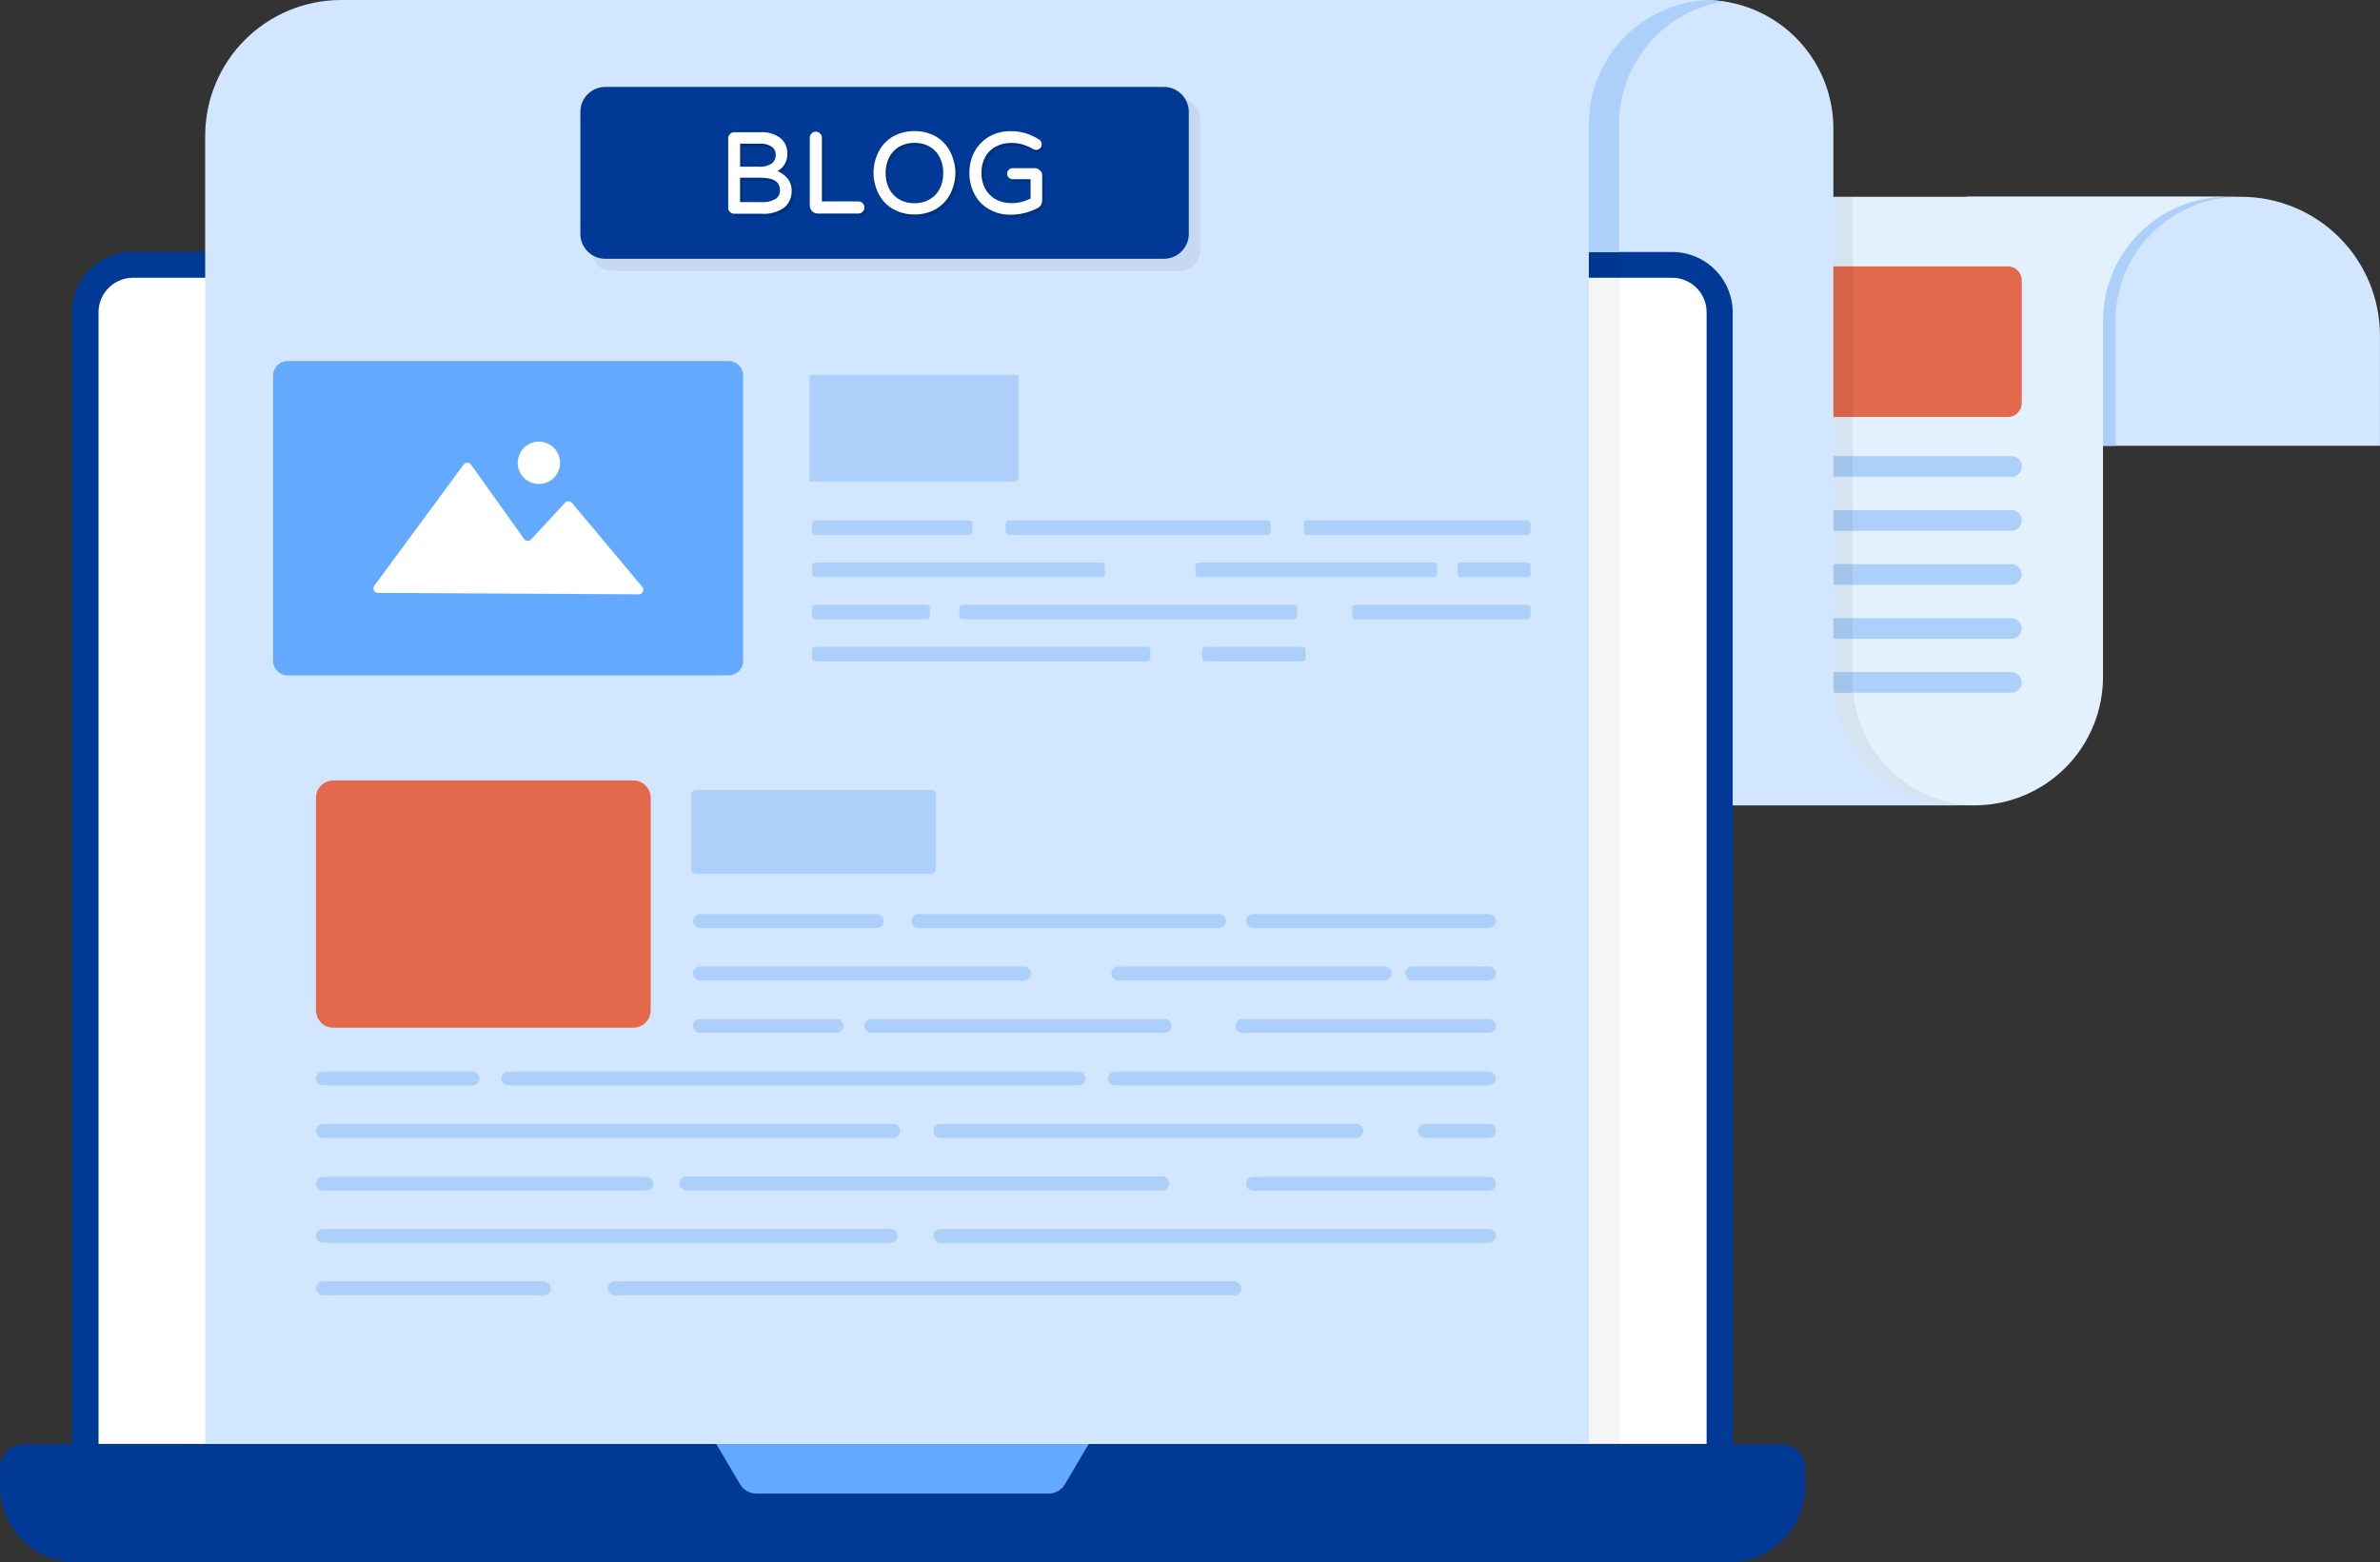 <svg width="661" height="434" viewBox="0 0 661 434" fill="none" xmlns="http://www.w3.org/2000/svg">
<rect x="0" y="0" width="661" height="434" fill="#333333" stroke="none"/>
<g clip-path="url(#clip0_6729_31301)">
<path d="M660.984 93.153V123.833H546.117V54.658H622.453C632.667 54.674 642.459 58.735 649.681 65.95C656.904 73.166 660.969 82.948 660.984 93.153Z" fill="#D2E7FF"/>
<path d="M622.067 54.658C612.914 54.658 604.137 58.291 597.665 64.757C591.194 71.222 587.558 79.991 587.558 89.134V123.833H546.117V54.658H622.067Z" fill="#ADD0FA"/>
<path d="M618.579 54.658C609.426 54.658 600.649 58.291 594.177 64.757C587.706 71.222 584.07 79.991 584.07 89.134V188.041C584.07 197.438 580.358 206.455 573.741 213.133C567.123 219.81 558.135 223.609 548.73 223.703H372.875V54.658H618.579Z" fill="#E3F1FF"/>
<path d="M561.511 159.57C561.512 159.946 561.437 160.318 561.292 160.664C561.146 161.01 560.933 161.324 560.665 161.587C560.401 161.854 560.087 162.066 559.74 162.211C559.394 162.356 559.022 162.431 558.646 162.432H469.591C469.215 162.432 468.843 162.358 468.495 162.214C468.148 162.07 467.831 161.859 467.565 161.594C467.299 161.328 467.088 161.013 466.944 160.665C466.8 160.318 466.727 159.946 466.727 159.57C466.723 159.195 466.793 158.824 466.936 158.477C467.079 158.131 467.29 157.817 467.557 157.554C467.821 157.282 468.138 157.066 468.487 156.918C468.836 156.77 469.212 156.694 469.591 156.693H558.646C559.408 156.697 560.136 157.002 560.673 157.541C561.21 158.08 561.511 158.81 561.511 159.57Z" fill="#ADD0FA"/>
<path d="M561.511 144.563C561.511 144.94 561.437 145.314 561.292 145.663C561.146 146.012 560.933 146.328 560.665 146.594C560.401 146.861 560.086 147.073 559.74 147.218C559.394 147.363 559.022 147.439 558.646 147.44H469.591C469.213 147.44 468.84 147.365 468.491 147.221C468.143 147.076 467.826 146.864 467.56 146.596C467.294 146.329 467.083 146.011 466.94 145.662C466.797 145.313 466.725 144.94 466.727 144.563C466.725 144.188 466.797 143.818 466.94 143.471C467.082 143.125 467.292 142.811 467.557 142.546C468.096 142.006 468.828 141.703 469.591 141.701H558.646C559.405 141.705 560.131 142.007 560.668 142.543C561.204 143.079 561.507 143.805 561.511 144.563Z" fill="#ADD0FA"/>
<path d="M561.511 189.554C561.511 189.931 561.437 190.305 561.292 190.653C561.146 191.002 560.933 191.319 560.665 191.585C560.401 191.852 560.086 192.064 559.74 192.209C559.394 192.354 559.022 192.429 558.646 192.43H469.591C469.213 192.43 468.84 192.356 468.491 192.211C468.143 192.066 467.826 191.854 467.56 191.587C467.294 191.319 467.083 191.002 466.94 190.653C466.797 190.304 466.725 189.931 466.727 189.554C466.725 189.179 466.797 188.808 466.94 188.462C467.082 188.116 467.292 187.802 467.557 187.537C468.096 186.997 468.828 186.693 469.591 186.691H558.646C559.405 186.695 560.131 186.998 560.668 187.534C561.204 188.07 561.507 188.796 561.511 189.554Z" fill="#ADD0FA"/>
<path d="M561.514 174.575C561.513 175.337 561.208 176.068 560.667 176.607C560.403 176.872 560.088 177.081 559.742 177.224C559.395 177.366 559.024 177.439 558.649 177.437H469.594C468.84 177.429 468.121 177.123 467.593 176.587C467.064 176.051 466.77 175.328 466.774 174.575C466.77 174.2 466.842 173.829 466.984 173.482C467.127 173.136 467.338 172.822 467.605 172.559C468.144 172.019 468.875 171.714 469.638 171.713H558.694C559.445 171.728 560.159 172.036 560.686 172.571C561.213 173.106 561.51 173.825 561.514 174.575Z" fill="#ADD0FA"/>
<path d="M466.774 129.57C466.77 129.196 466.842 128.824 466.984 128.478C467.127 128.131 467.338 127.818 467.605 127.554C468.144 127.014 468.875 126.71 469.638 126.709H558.694C559.453 126.713 560.179 127.015 560.715 127.551C561.252 128.087 561.554 128.813 561.558 129.57C561.557 130.333 561.253 131.064 560.712 131.602C560.448 131.867 560.133 132.076 559.786 132.219C559.44 132.362 559.069 132.434 558.694 132.433H469.638C469.262 132.435 468.888 132.361 468.54 132.218C468.191 132.075 467.875 131.865 467.608 131.598C467.342 131.332 467.131 131.016 466.987 130.668C466.844 130.32 466.772 129.947 466.774 129.57Z" fill="#ADD0FA"/>
<path d="M561.514 77.85V111.955C561.514 112.982 561.105 113.966 560.379 114.692C559.652 115.418 558.668 115.825 557.64 115.825H468.258C467.75 115.825 467.247 115.725 466.778 115.531C466.309 115.336 465.883 115.05 465.524 114.691C465.165 114.331 464.881 113.905 464.688 113.435C464.495 112.966 464.397 112.463 464.398 111.955V77.85C464.402 76.828 464.811 75.85 465.533 75.128C466.256 74.406 467.235 73.998 468.258 73.994H557.625C558.134 73.992 558.638 74.09 559.108 74.283C559.579 74.476 560.008 74.759 560.369 75.117C560.73 75.475 561.017 75.901 561.213 76.37C561.41 76.839 561.512 77.341 561.514 77.85Z" fill="#E2694B"/>
<g opacity="0.06">
<path d="M548.73 223.703H372.875V54.658H514.577V189.242C514.58 198.322 518.169 207.034 524.563 213.486C530.957 219.938 539.642 223.609 548.73 223.703Z" fill="black"/>
</g>
<path d="M543.697 223.702H297.992V0H473.476C475.279 0.006 477.08 0.14 478.864 0.4C487.304 1.69 495.002 5.957 500.565 12.428C506.127 18.899 509.186 27.147 509.188 35.677V189.241C509.191 198.382 512.828 207.147 519.3 213.61C525.771 220.072 534.547 223.702 543.697 223.702Z" fill="#D2E7FF"/>
<path d="M0 407.709V412.587C-0.01 415.41 0.54 418.208 1.616 420.818C2.692 423.428 4.275 425.8 6.272 427.797C8.27 429.794 10.643 431.377 13.255 432.454C15.867 433.531 18.666 434.082 21.492 434.074H479.906C485.591 434.07 491.042 431.811 495.061 427.793C499.08 423.775 501.338 418.327 501.338 412.646V407.768C501.338 406.014 500.641 404.332 499.4 403.092C498.158 401.852 496.474 401.154 494.719 401.154H6.65C4.899 401.146 3.216 401.832 1.97 403.06C0.724 404.288 0.016 405.96 0 407.709Z" fill="#003996"/>
<path d="M481.227 86.791V401.154H20.008V86.791C20.012 82.333 21.787 78.061 24.943 74.91C28.099 71.76 32.378 69.991 36.839 69.991H464.306C466.523 69.977 468.721 70.401 470.773 71.24C472.826 72.078 474.692 73.313 476.265 74.874C477.837 76.436 479.085 78.292 479.937 80.337C480.788 82.382 481.227 84.576 481.227 86.791Z" fill="#003996"/>
<path d="M473.981 401.081V86.717C473.981 84.18 472.972 81.747 471.177 79.954C469.381 78.16 466.947 77.152 464.408 77.152H36.941C34.401 77.152 31.967 78.16 30.171 79.954C28.376 81.747 27.367 84.18 27.367 86.717V401.081H473.981Z" fill="white"/>
<path d="M302.375 401.08L295.755 412.29C295.298 413.068 294.649 413.714 293.869 414.167C293.088 414.619 292.204 414.861 291.302 414.87H209.994C209.092 414.861 208.208 414.619 207.428 414.167C206.648 413.714 205.998 413.068 205.542 412.29L198.922 401.08H302.375Z" fill="#63AAFF"/>
<g opacity="0.04">
<path d="M449.922 69.99H65.633V401.095H449.922V69.99Z" fill="black"/>
</g>
<path d="M478.864 0.4C470.728 1.676 463.315 5.813 457.962 12.066C452.61 18.319 449.668 26.277 449.669 34.505V70.004H297.992V0.014H473.476C475.279 0.015 477.079 0.144 478.864 0.4Z" fill="#ADD0FA"/>
<path d="M56.984 37.739C56.982 32.784 57.958 27.876 59.855 23.298C61.751 18.719 64.532 14.559 68.039 11.054C71.545 7.549 75.709 4.77 80.291 2.873C84.873 0.976 89.784 -3.8282e-07 94.744 0H475.783C466.63 0 457.853 3.632 451.382 10.098C444.91 16.563 441.274 25.333 441.274 34.476V401.081H56.984V37.739Z" fill="#D2E7FF"/>
<g opacity="0.06">
<path d="M327.769 27.537H169.948C166.866 27.537 164.367 30.033 164.367 33.113V69.709C164.367 72.789 166.866 75.285 169.948 75.285H327.769C330.851 75.285 333.35 72.789 333.35 69.709V33.113C333.35 30.033 330.851 27.537 327.769 27.537Z" fill="black"/>
</g>
<path d="M323.224 24.141H168.134C164.297 24.141 161.188 27.248 161.188 31.08V64.949C161.188 68.781 164.297 71.888 168.134 71.888H323.224C327.06 71.888 330.17 68.781 330.17 64.949V31.08C330.17 27.248 327.06 24.141 323.224 24.141Z" fill="#003996"/>
<g opacity="0.15">
<path d="M216.536 48.34C217.256 47.935 217.875 47.372 218.346 46.694C218.982 45.755 219.305 44.639 219.267 43.506C219.3 42.679 219.142 41.855 218.804 41.099C218.467 40.343 217.96 39.675 217.322 39.146C215.769 37.987 213.855 37.415 211.919 37.53H204.498C204.276 37.529 204.057 37.573 203.853 37.66C203.649 37.747 203.464 37.874 203.311 38.034C203.156 38.193 203.034 38.381 202.953 38.587C202.871 38.794 202.832 39.014 202.836 39.235V58.512C202.832 58.731 202.873 58.948 202.957 59.15C203.042 59.351 203.167 59.533 203.325 59.684C203.476 59.843 203.658 59.968 203.86 60.052C204.062 60.136 204.279 60.178 204.498 60.173H212.172C214.418 60.347 216.656 59.746 218.51 58.468C219.188 57.883 219.724 57.152 220.078 56.33C220.433 55.508 220.597 54.617 220.558 53.723C220.599 52.431 220.142 51.173 219.281 50.208C218.524 49.381 217.584 48.742 216.536 48.34ZM217.233 53.545C217.252 54.025 217.154 54.503 216.948 54.937C216.741 55.371 216.431 55.748 216.046 56.036C214.764 56.755 213.295 57.07 211.831 56.941H206.146V50.164H211.86C215.482 50.164 217.233 51.276 217.233 53.545ZM206.146 47.094V40.704H211.697C212.828 40.639 213.951 40.934 214.903 41.549C215.26 41.787 215.552 42.112 215.749 42.493C215.946 42.874 216.043 43.299 216.031 43.728C216.055 44.194 215.973 44.659 215.79 45.088C215.608 45.517 215.329 45.899 214.977 46.205C213.837 46.909 212.497 47.221 211.163 47.094H206.146Z" fill="black"/>
<path d="M239.023 56.748H228.901V39.072C228.905 38.848 228.861 38.625 228.775 38.419C228.688 38.212 228.558 38.026 228.396 37.871C228.24 37.71 228.054 37.582 227.847 37.495C227.64 37.409 227.417 37.365 227.193 37.367C226.971 37.366 226.752 37.41 226.547 37.497C226.343 37.584 226.159 37.711 226.006 37.871C225.696 38.194 225.526 38.625 225.531 39.072V57.874C225.53 58.169 225.586 58.461 225.698 58.733C225.81 59.005 225.976 59.253 226.184 59.462C226.393 59.67 226.64 59.835 226.913 59.947C227.185 60.059 227.477 60.116 227.772 60.114H239.023C239.47 60.116 239.901 59.947 240.225 59.64C240.384 59.486 240.509 59.301 240.593 59.097C240.677 58.893 240.719 58.674 240.715 58.453C240.72 58.23 240.679 58.009 240.595 57.802C240.511 57.595 240.385 57.408 240.225 57.252C240.068 57.093 239.881 56.966 239.675 56.88C239.468 56.793 239.247 56.748 239.023 56.748Z" fill="black"/>
<path d="M260.541 38.702C258.73 37.688 256.68 37.176 254.604 37.219C252.529 37.187 250.482 37.698 248.667 38.702C246.987 39.675 245.617 41.104 244.719 42.824C243.757 44.681 243.248 46.739 243.234 48.83C243.259 50.896 243.768 52.927 244.719 54.762C245.617 56.481 246.987 57.911 248.667 58.884C250.482 59.888 252.529 60.399 254.604 60.366C256.68 60.41 258.73 59.898 260.541 58.884C262.224 57.903 263.597 56.469 264.504 54.746C265.462 52.915 265.971 50.882 265.988 48.815C265.969 46.749 265.46 44.716 264.504 42.884C263.604 41.144 262.23 39.695 260.541 38.702ZM254.604 57.252C253.1 57.291 251.615 56.911 250.314 56.155C249.142 55.44 248.191 54.413 247.568 53.19C246.911 51.847 246.58 50.369 246.604 48.874C246.58 47.375 246.91 45.892 247.568 44.545C248.191 43.321 249.142 42.294 250.314 41.579C251.615 40.823 253.1 40.443 254.604 40.481C256.108 40.445 257.592 40.825 258.894 41.579C260.072 42.292 261.027 43.319 261.654 44.545C262.305 45.894 262.631 47.377 262.604 48.874C262.631 50.367 262.305 51.846 261.654 53.19C261.027 54.415 260.072 55.442 258.894 56.155C257.592 56.909 256.108 57.288 254.604 57.252Z" fill="black"/>
<path d="M289.325 48.015C289.163 47.85 288.969 47.721 288.754 47.634C288.54 47.548 288.309 47.506 288.078 47.511H281.845C281.641 47.506 281.438 47.543 281.249 47.619C281.06 47.696 280.889 47.81 280.746 47.956C280.602 48.097 280.488 48.266 280.412 48.452C280.335 48.638 280.298 48.837 280.301 49.038C280.296 49.242 280.332 49.445 280.409 49.633C280.486 49.822 280.6 49.993 280.746 50.136C280.889 50.282 281.06 50.396 281.249 50.473C281.438 50.549 281.641 50.586 281.845 50.581H286.832V55.934C285.193 56.792 283.368 57.235 281.518 57.224C279.964 57.257 278.429 56.884 277.065 56.141C275.838 55.447 274.834 54.419 274.171 53.175C273.492 51.845 273.149 50.368 273.176 48.875C273.133 47.303 273.496 45.745 274.23 44.353C274.909 43.123 275.944 42.126 277.198 41.491C278.498 40.813 279.948 40.472 281.414 40.497C282.488 40.49 283.557 40.635 284.59 40.928C285.629 41.245 286.626 41.688 287.558 42.247C287.799 42.365 288.063 42.426 288.33 42.425C288.541 42.436 288.753 42.403 288.95 42.326C289.147 42.25 289.325 42.132 289.473 41.98C289.614 41.838 289.725 41.669 289.799 41.483C289.873 41.297 289.909 41.098 289.904 40.898C289.906 40.606 289.829 40.319 289.681 40.067C289.555 39.848 289.37 39.668 289.147 39.548C288.022 38.829 286.81 38.256 285.54 37.843C284.096 37.413 282.594 37.208 281.087 37.235C279.086 37.223 277.116 37.734 275.373 38.718C273.666 39.689 272.259 41.11 271.306 42.825C270.299 44.691 269.787 46.785 269.822 48.905C269.81 50.975 270.321 53.015 271.306 54.836C272.224 56.546 273.608 57.96 275.299 58.914C277.114 59.918 279.161 60.43 281.236 60.397C283.817 60.393 286.36 59.779 288.657 58.603C289.06 58.417 289.401 58.118 289.637 57.743C289.882 57.346 290.01 56.889 290.008 56.423V49.232C289.985 48.992 289.913 48.76 289.795 48.551C289.677 48.342 289.518 48.159 289.325 48.015Z" fill="black"/>
</g>
<path d="M215.928 47.539C216.655 47.139 217.28 46.576 217.753 45.894C218.389 44.955 218.712 43.838 218.674 42.705C218.707 41.878 218.549 41.054 218.211 40.298C217.874 39.542 217.367 38.874 216.729 38.346C215.176 37.186 213.262 36.614 211.326 36.73H203.905C203.683 36.728 203.463 36.772 203.259 36.859C203.055 36.946 202.871 37.073 202.718 37.233C202.563 37.392 202.441 37.58 202.36 37.787C202.278 37.993 202.238 38.213 202.242 38.435V57.712C202.238 57.93 202.28 58.147 202.364 58.349C202.449 58.55 202.574 58.733 202.732 58.883C202.883 59.042 203.065 59.167 203.267 59.252C203.469 59.336 203.686 59.377 203.905 59.373H211.475C213.721 59.547 215.958 58.945 217.813 57.667C218.49 57.082 219.026 56.351 219.381 55.529C219.736 54.708 219.9 53.816 219.861 52.922C219.904 51.627 219.441 50.367 218.569 49.407C217.847 48.587 216.943 47.947 215.928 47.539ZM216.64 52.744C216.659 53.224 216.561 53.702 216.354 54.136C216.147 54.57 215.838 54.947 215.453 55.235C214.171 55.954 212.701 56.269 211.237 56.14H205.538V49.363H211.252C214.829 49.363 216.596 50.475 216.596 52.744H216.64ZM205.552 46.294V39.903H211.104C212.235 39.838 213.358 40.134 214.31 40.748C214.667 40.986 214.958 41.311 215.155 41.692C215.352 42.073 215.45 42.499 215.438 42.928C215.468 43.396 215.387 43.864 215.202 44.294C215.016 44.725 214.731 45.105 214.37 45.404C213.235 46.108 211.9 46.421 210.57 46.294H205.552Z" fill="white"/>
<path d="M238.39 55.947H228.268V38.272C228.268 38.048 228.224 37.826 228.137 37.62C228.051 37.414 227.924 37.227 227.763 37.07C227.608 36.909 227.421 36.781 227.214 36.695C227.007 36.608 226.785 36.564 226.561 36.566C226.339 36.566 226.12 36.609 225.915 36.696C225.711 36.783 225.527 36.91 225.373 37.07C225.066 37.395 224.896 37.825 224.899 38.272V57.074C224.895 57.368 224.951 57.661 225.063 57.934C225.175 58.206 225.342 58.454 225.552 58.661C225.759 58.87 226.006 59.036 226.279 59.148C226.552 59.26 226.844 59.316 227.139 59.313H238.39C238.833 59.318 239.261 59.148 239.578 58.839C239.741 58.687 239.869 58.503 239.956 58.299C240.043 58.094 240.086 57.874 240.083 57.652C240.087 57.429 240.046 57.208 239.962 57.001C239.878 56.795 239.752 56.607 239.593 56.451C239.436 56.292 239.248 56.165 239.042 56.079C238.835 55.992 238.614 55.947 238.39 55.947Z" fill="white"/>
<path d="M259.908 37.901C258.096 36.888 256.046 36.376 253.97 36.418C251.896 36.386 249.849 36.897 248.033 37.901C246.353 38.874 244.985 40.303 244.086 42.023C243.11 43.875 242.601 45.937 242.602 48.029C242.612 50.097 243.121 52.131 244.086 53.961C244.985 55.681 246.353 57.11 248.033 58.083C249.849 59.087 251.896 59.598 253.97 59.566C256.046 59.609 258.096 59.097 259.908 58.083C261.591 57.102 262.964 55.669 263.87 53.945C264.828 52.114 265.337 50.081 265.355 48.014C265.335 45.948 264.827 43.915 263.87 42.083C262.971 40.343 261.597 38.894 259.908 37.901ZM253.97 56.451C252.467 56.49 250.982 56.11 249.682 55.354C248.504 54.645 247.552 53.617 246.935 52.389C246.278 51.047 245.947 49.568 245.971 48.073C245.947 46.574 246.278 45.091 246.935 43.744C247.558 42.52 248.509 41.493 249.682 40.778C250.982 40.022 252.467 39.642 253.97 39.68C255.474 39.644 256.959 40.024 258.26 40.778C259.438 41.491 260.394 42.518 261.021 43.744C261.672 45.093 261.997 46.576 261.971 48.073C261.997 49.566 261.672 51.045 261.021 52.389C260.398 53.617 259.442 54.645 258.26 55.354C256.959 56.108 255.474 56.487 253.97 56.451Z" fill="white"/>
<path d="M288.658 47.213C288.495 47.048 288.301 46.919 288.087 46.832C287.872 46.745 287.642 46.703 287.411 46.709H281.236C281.035 46.706 280.835 46.743 280.649 46.82C280.462 46.896 280.294 47.01 280.153 47.154C280.007 47.296 279.892 47.467 279.816 47.656C279.739 47.845 279.703 48.048 279.708 48.251C279.705 48.452 279.742 48.652 279.819 48.838C279.895 49.025 280.009 49.193 280.153 49.334C280.294 49.477 280.462 49.591 280.649 49.667C280.835 49.744 281.035 49.781 281.236 49.778H286.223V55.132C284.59 55.99 282.77 56.433 280.925 56.421C279.371 56.455 277.836 56.082 276.472 55.339C275.254 54.638 274.256 53.611 273.593 52.373C272.906 51.045 272.559 49.568 272.583 48.073C272.54 46.498 272.909 44.94 273.652 43.551C274.33 42.32 275.365 41.322 276.62 40.688C277.927 40.014 279.38 39.672 280.851 39.695C281.92 39.687 282.984 39.832 284.012 40.125C285.052 40.441 286.049 40.885 286.981 41.445C287.22 41.565 287.485 41.625 287.752 41.623C287.961 41.632 288.17 41.597 288.364 41.52C288.558 41.444 288.734 41.327 288.88 41.178C289.024 41.037 289.138 40.869 289.214 40.683C289.291 40.497 289.329 40.297 289.326 40.096C289.323 39.803 289.24 39.516 289.088 39.265C288.967 39.047 288.787 38.867 288.568 38.746C287.437 38.029 286.22 37.457 284.947 37.041C283.503 36.608 282.001 36.402 280.494 36.433C278.493 36.421 276.523 36.932 274.78 37.915C273.073 38.886 271.666 40.307 270.713 42.023C269.699 43.887 269.188 45.982 269.229 48.103C269.217 50.173 269.727 52.213 270.713 54.034C271.627 55.768 273.024 57.2 274.735 58.157C276.548 59.167 278.597 59.678 280.672 59.64C283.253 59.636 285.797 59.02 288.094 57.845C288.497 57.659 288.837 57.361 289.073 56.985C289.318 56.589 289.446 56.131 289.444 55.666V48.533C289.424 48.267 289.343 48.01 289.206 47.781C289.07 47.552 288.882 47.357 288.658 47.213Z" fill="white"/>
<path d="M206.399 104.333V183.547C206.399 184.621 205.972 185.651 205.212 186.41C204.452 187.169 203.422 187.595 202.347 187.595H79.881C79.35 187.595 78.823 187.49 78.332 187.287C77.842 187.083 77.396 186.785 77.021 186.409C76.646 186.033 76.349 185.586 76.147 185.095C75.945 184.604 75.842 184.078 75.844 183.547V104.333C75.842 103.802 75.945 103.276 76.147 102.785C76.349 102.294 76.646 101.848 77.021 101.472C77.396 101.096 77.842 100.797 78.332 100.594C78.823 100.39 79.35 100.285 79.881 100.285H202.347C203.422 100.285 204.452 100.712 205.212 101.471C205.972 102.23 206.399 103.26 206.399 104.333Z" fill="#63AAFF"/>
<path d="M177.338 165.085L104.936 164.684C104.707 164.68 104.483 164.613 104.29 164.49C104.097 164.368 103.941 164.195 103.84 163.989C103.738 163.784 103.695 163.555 103.716 163.327C103.737 163.099 103.82 162.881 103.956 162.698L128.773 129.037C128.888 128.874 129.041 128.742 129.218 128.651C129.395 128.559 129.591 128.512 129.79 128.512C129.989 128.512 130.185 128.559 130.362 128.651C130.539 128.742 130.691 128.874 130.806 129.037L145.56 149.723C145.667 149.871 145.805 149.994 145.965 150.083C146.125 150.172 146.303 150.225 146.486 150.238C146.669 150.251 146.852 150.223 147.023 150.157C147.194 150.091 147.348 149.988 147.474 149.856L156.929 139.654C157.048 139.521 157.193 139.415 157.355 139.342C157.518 139.269 157.694 139.231 157.872 139.231C158.05 139.231 158.226 139.269 158.388 139.342C158.551 139.415 158.696 139.521 158.814 139.654L178.332 162.964C178.505 163.148 178.618 163.38 178.658 163.629C178.698 163.878 178.662 164.133 178.555 164.361C178.448 164.59 178.274 164.781 178.058 164.91C177.841 165.039 177.59 165.1 177.338 165.085Z" fill="white"/>
<path d="M155.552 128.608C155.549 129.38 155.392 130.144 155.09 130.855C154.789 131.567 154.35 132.211 153.797 132.752C153.245 133.292 152.591 133.718 151.874 134.004C151.156 134.291 150.388 134.432 149.615 134.421C148.841 134.419 148.075 134.263 147.361 133.963C146.647 133.663 146.001 133.225 145.458 132.673C144.915 132.121 144.488 131.467 144.2 130.749C143.912 130.031 143.77 129.263 143.782 128.489C143.809 126.934 144.447 125.452 145.557 124.362C146.668 123.272 148.162 122.662 149.719 122.662C151.278 122.689 152.764 123.328 153.855 124.44C154.947 125.553 155.557 127.05 155.552 128.608Z" fill="white"/>
<path d="M282.024 133.768H224.836V104.111H282.855V132.849C282.864 133.08 282.782 133.306 282.626 133.477C282.471 133.649 282.255 133.753 282.024 133.768Z" fill="#ADD0FA"/>
<path d="M362.618 180.61V182.82C362.618 183.06 362.522 183.29 362.352 183.459C362.183 183.629 361.953 183.724 361.712 183.724H334.773C334.532 183.724 334.302 183.629 334.133 183.459C333.963 183.29 333.867 183.06 333.867 182.82V180.61C333.865 180.49 333.887 180.371 333.932 180.26C333.976 180.148 334.043 180.047 334.127 179.961C334.212 179.876 334.312 179.808 334.423 179.762C334.534 179.715 334.652 179.691 334.773 179.691H361.712C361.833 179.691 361.951 179.715 362.062 179.762C362.173 179.808 362.273 179.876 362.357 179.961C362.442 180.047 362.508 180.148 362.553 180.26C362.598 180.371 362.62 180.49 362.618 180.61Z" fill="#ADD0FA"/>
<path d="M398.243 156.277H332.905C332.405 156.277 332 156.682 332 157.182V159.406C332 159.906 332.405 160.311 332.905 160.311H398.243C398.743 160.311 399.148 159.906 399.148 159.406V157.182C399.148 156.682 398.743 156.277 398.243 156.277Z" fill="#ADD0FA"/>
<path d="M257.354 167.992C257.59 167.992 257.816 168.086 257.983 168.253C258.15 168.42 258.244 168.646 258.244 168.882V171.121C258.244 171.357 258.15 171.583 257.983 171.75C257.816 171.917 257.59 172.011 257.354 172.011H226.436C226.318 172.013 226.201 171.991 226.091 171.947C225.981 171.903 225.882 171.838 225.797 171.755C225.713 171.672 225.646 171.574 225.6 171.465C225.554 171.356 225.531 171.239 225.531 171.121V168.882C225.531 168.764 225.554 168.647 225.6 168.538C225.646 168.429 225.713 168.33 225.797 168.247C225.882 168.164 225.981 168.099 226.091 168.055C226.201 168.011 226.318 167.99 226.436 167.992H257.354Z" fill="#ADD0FA"/>
<path d="M267.358 167.992H359.382C359.618 167.992 359.845 168.086 360.012 168.253C360.179 168.42 360.272 168.646 360.272 168.882V171.106C360.272 171.346 360.177 171.576 360.007 171.746C359.837 171.916 359.607 172.011 359.367 172.011H267.343C267.103 172.011 266.872 171.916 266.703 171.746C266.533 171.576 266.438 171.346 266.438 171.106V168.882C266.439 168.763 266.465 168.646 266.512 168.537C266.559 168.428 266.628 168.329 266.713 168.247C266.799 168.164 266.9 168.099 267.01 168.055C267.121 168.012 267.239 167.99 267.358 167.992Z" fill="#ADD0FA"/>
<path d="M424.204 156.277H405.71C405.21 156.277 404.805 156.682 404.805 157.182V159.406C404.805 159.906 405.21 160.311 405.71 160.311H424.204C424.704 160.311 425.109 159.906 425.109 159.406V157.182C425.109 156.682 424.704 156.277 424.204 156.277Z" fill="#ADD0FA"/>
<path d="M280.241 144.563H352.035C352.275 144.562 352.505 144.658 352.675 144.828C352.845 144.997 352.94 145.228 352.94 145.468V147.692C352.94 147.932 352.845 148.162 352.675 148.331C352.505 148.501 352.275 148.596 352.035 148.596H280.241C280.001 148.596 279.77 148.501 279.6 148.331C279.431 148.162 279.336 147.932 279.336 147.692V145.468C279.34 145.229 279.436 145.001 279.605 144.832C279.774 144.663 280.002 144.566 280.241 144.563Z" fill="#ADD0FA"/>
<path d="M425.092 145.468V147.692C425.092 147.932 424.997 148.162 424.827 148.331C424.657 148.501 424.427 148.596 424.187 148.596H362.976C362.858 148.596 362.741 148.573 362.632 148.527C362.523 148.482 362.424 148.415 362.341 148.33C362.258 148.246 362.193 148.146 362.149 148.036C362.105 147.927 362.084 147.81 362.086 147.692V145.468C362.086 145.23 362.179 145.003 362.346 144.833C362.512 144.664 362.738 144.566 362.976 144.563H424.187C424.427 144.562 424.657 144.658 424.827 144.828C424.997 144.997 425.092 145.228 425.092 145.468Z" fill="#ADD0FA"/>
<path d="M305.963 156.277H226.437C225.937 156.277 225.531 156.682 225.531 157.182V159.406C225.531 159.906 225.937 160.311 226.437 160.311H305.963C306.463 160.311 306.869 159.906 306.869 159.406V157.182C306.869 156.682 306.463 156.277 305.963 156.277Z" fill="#ADD0FA"/>
<path d="M319.499 180.61V182.82C319.499 183.06 319.404 183.29 319.235 183.459C319.065 183.629 318.834 183.724 318.594 183.724H226.437C226.196 183.724 225.966 183.629 225.796 183.459C225.626 183.29 225.531 183.06 225.531 182.82V180.61C225.529 180.49 225.551 180.371 225.596 180.26C225.64 180.148 225.707 180.047 225.791 179.961C225.875 179.876 225.976 179.808 226.087 179.762C226.197 179.715 226.316 179.691 226.437 179.691H318.594C318.714 179.691 318.833 179.715 318.944 179.762C319.055 179.808 319.155 179.876 319.24 179.961C319.324 180.047 319.39 180.148 319.435 180.26C319.479 180.371 319.501 180.49 319.499 180.61Z" fill="#ADD0FA"/>
<path d="M425.09 168.882V171.121C425.09 171.239 425.067 171.356 425.021 171.465C424.975 171.574 424.908 171.672 424.824 171.755C424.739 171.838 424.639 171.903 424.53 171.947C424.42 171.991 424.303 172.013 424.185 172.011H376.406C376.289 172.011 376.174 171.987 376.066 171.943C375.958 171.898 375.859 171.833 375.777 171.75C375.694 171.668 375.628 171.569 375.583 171.461C375.538 171.353 375.516 171.238 375.516 171.121V168.882C375.516 168.646 375.61 168.42 375.777 168.253C375.944 168.086 376.17 167.992 376.406 167.992H424.185C424.303 167.99 424.42 168.011 424.53 168.055C424.639 168.099 424.739 168.164 424.824 168.247C424.908 168.33 424.975 168.429 425.021 168.538C425.067 168.647 425.09 168.764 425.09 168.882Z" fill="#ADD0FA"/>
<path d="M225.531 147.692V145.468C225.531 145.228 225.626 144.997 225.796 144.828C225.966 144.658 226.196 144.563 226.436 144.562H269.168C269.407 144.566 269.635 144.663 269.804 144.832C269.973 145.001 270.07 145.229 270.074 145.468V147.692C270.074 147.932 269.978 148.162 269.808 148.331C269.638 148.501 269.408 148.596 269.168 148.596H226.436C226.196 148.596 225.966 148.501 225.796 148.331C225.626 148.162 225.531 147.932 225.531 147.692Z" fill="#ADD0FA"/>
<path d="M175.856 216.777H92.618C89.93 216.777 87.75 218.955 87.75 221.641V280.614C87.75 283.3 89.93 285.478 92.618 285.478H175.856C178.544 285.478 180.724 283.3 180.724 280.614V221.641C180.724 218.955 178.544 216.777 175.856 216.777Z" fill="#E2694B"/>
<path d="M259.986 220.812V241.304C259.986 241.67 259.841 242.021 259.582 242.28C259.323 242.538 258.972 242.684 258.606 242.684H193.372C193.191 242.684 193.012 242.648 192.845 242.579C192.677 242.509 192.525 242.408 192.397 242.28C192.268 242.152 192.167 242 192.097 241.832C192.028 241.665 191.992 241.486 191.992 241.304V220.812C191.99 220.629 192.025 220.448 192.093 220.279C192.161 220.11 192.262 219.957 192.391 219.827C192.519 219.697 192.672 219.594 192.841 219.524C193.009 219.453 193.19 219.418 193.372 219.418H258.606C258.973 219.422 259.324 219.57 259.583 219.831C259.841 220.092 259.986 220.445 259.986 220.812Z" fill="#ADD0FA"/>
<path d="M322.794 326.789C323.307 326.789 323.799 326.992 324.164 327.353C324.528 327.714 324.734 328.205 324.738 328.717C324.74 328.973 324.691 329.226 324.594 329.462C324.497 329.699 324.355 329.914 324.175 330.096C323.804 330.454 323.309 330.656 322.794 330.659H190.695C190.182 330.655 189.691 330.449 189.329 330.085C188.968 329.721 188.766 329.23 188.766 328.717C188.767 328.206 188.969 327.715 189.329 327.352C189.508 327.172 189.72 327.03 189.955 326.933C190.189 326.836 190.441 326.787 190.695 326.789H322.794Z" fill="#ADD0FA"/>
<path d="M307.758 299.566C307.761 299.051 307.963 298.556 308.322 298.186C308.503 298.006 308.719 297.864 308.956 297.767C309.193 297.67 309.446 297.622 309.702 297.623H413.482C413.997 297.623 414.492 297.828 414.856 298.192C415.221 298.556 415.426 299.051 415.426 299.566C415.428 299.819 415.379 300.071 415.282 300.305C415.185 300.539 415.042 300.752 414.861 300.93C414.681 301.111 414.466 301.254 414.229 301.351C413.992 301.448 413.738 301.496 413.482 301.493H309.702C309.189 301.493 308.697 301.291 308.333 300.93C307.968 300.569 307.762 300.078 307.758 299.566Z" fill="#ADD0FA"/>
<path d="M87.75 299.566C87.749 299.31 87.798 299.057 87.895 298.82C87.991 298.583 88.134 298.368 88.314 298.186C88.492 298.006 88.705 297.863 88.939 297.766C89.174 297.669 89.426 297.62 89.68 297.623H131.239C131.755 297.623 132.249 297.828 132.614 298.192C132.978 298.557 133.183 299.051 133.183 299.566C133.179 300.076 132.977 300.565 132.62 300.93C132.438 301.11 132.222 301.252 131.985 301.349C131.749 301.446 131.495 301.495 131.239 301.493H89.68C89.168 301.493 88.677 301.291 88.315 300.929C87.954 300.568 87.75 300.077 87.75 299.566Z" fill="#ADD0FA"/>
<path d="M87.75 328.793C87.747 328.539 87.796 328.287 87.893 328.053C87.99 327.818 88.133 327.606 88.314 327.429C88.492 327.248 88.705 327.104 88.939 327.007C89.174 326.91 89.426 326.863 89.68 326.865H179.493C180.006 326.865 180.497 327.068 180.862 327.429C181.226 327.79 181.432 328.28 181.436 328.793C181.434 329.311 181.226 329.807 180.858 330.172C180.495 330.532 180.004 330.734 179.493 330.735H89.68C89.167 330.731 88.676 330.525 88.315 330.161C87.953 329.797 87.75 329.305 87.75 328.793Z" fill="#ADD0FA"/>
<path d="M139.242 299.566C139.246 299.051 139.447 298.556 139.806 298.186C139.988 298.006 140.203 297.864 140.44 297.767C140.677 297.67 140.93 297.622 141.186 297.623H299.512C300.028 297.623 300.523 297.828 300.887 298.192C301.252 298.556 301.457 299.051 301.457 299.566C301.453 300.076 301.251 300.565 300.893 300.93C300.711 301.11 300.496 301.252 300.259 301.349C300.022 301.446 299.768 301.495 299.512 301.493H141.186C140.673 301.493 140.181 301.291 139.817 300.93C139.453 300.569 139.246 300.078 139.242 299.566Z" fill="#ADD0FA"/>
<path d="M344.763 357.886C344.765 358.14 344.716 358.391 344.619 358.625C344.522 358.86 344.379 359.072 344.199 359.25C344.017 359.43 343.801 359.573 343.565 359.669C343.328 359.766 343.075 359.815 342.819 359.813H170.734C170.22 359.813 169.728 359.611 169.364 359.25C169 358.889 168.793 358.399 168.789 357.886C168.792 357.371 168.995 356.877 169.353 356.507C169.535 356.327 169.75 356.184 169.987 356.087C170.224 355.991 170.478 355.942 170.734 355.943H342.819C343.074 355.943 343.326 355.993 343.562 356.091C343.798 356.189 344.013 356.332 344.194 356.512C344.374 356.693 344.517 356.907 344.615 357.142C344.712 357.378 344.763 357.631 344.763 357.886Z" fill="#ADD0FA"/>
<path d="M152.998 357.886C152.994 358.397 152.792 358.886 152.434 359.25C152.256 359.43 152.043 359.573 151.808 359.67C151.574 359.767 151.323 359.815 151.069 359.814H89.68C89.168 359.814 88.677 359.61 88.315 359.249C87.954 358.887 87.75 358.397 87.75 357.886C87.749 357.63 87.798 357.377 87.895 357.14C87.991 356.904 88.134 356.688 88.314 356.507C88.492 356.326 88.705 356.183 88.939 356.086C89.174 355.989 89.426 355.941 89.68 355.943H151.069C151.582 355.947 152.073 356.154 152.434 356.518C152.796 356.882 152.998 357.373 152.998 357.886Z" fill="#ADD0FA"/>
<path d="M87.75 343.295C87.748 343.041 87.797 342.79 87.894 342.556C87.991 342.322 88.134 342.109 88.314 341.931C88.492 341.75 88.705 341.607 88.939 341.51C89.174 341.413 89.426 341.365 89.68 341.367H247.397C247.909 341.367 248.4 341.571 248.761 341.932C249.123 342.294 249.327 342.783 249.327 343.295C249.328 343.55 249.279 343.804 249.182 344.04C249.086 344.277 248.943 344.493 248.763 344.674C248.584 344.854 248.371 344.997 248.137 345.094C247.902 345.191 247.651 345.239 247.397 345.237H89.68C89.167 345.233 88.676 345.027 88.315 344.663C87.953 344.299 87.75 343.807 87.75 343.295Z" fill="#ADD0FA"/>
<path d="M415.431 328.791C415.432 329.047 415.383 329.3 415.286 329.537C415.189 329.774 415.047 329.989 414.866 330.171C414.498 330.531 414.003 330.734 413.486 330.734H348.031C347.515 330.734 347.02 330.529 346.656 330.165C346.291 329.8 346.086 329.306 346.086 328.791C346.083 328.538 346.132 328.286 346.229 328.051C346.326 327.817 346.469 327.605 346.65 327.427C346.832 327.247 347.047 327.105 347.284 327.008C347.521 326.911 347.775 326.862 348.031 326.864H413.457C413.714 326.858 413.97 326.903 414.209 326.997C414.448 327.091 414.666 327.232 414.85 327.412C415.034 327.592 415.18 327.806 415.279 328.043C415.379 328.28 415.431 328.534 415.431 328.791Z" fill="#ADD0FA"/>
<path d="M415.428 314.142C415.431 314.395 415.382 314.647 415.285 314.881C415.188 315.116 415.044 315.328 414.863 315.506C414.683 315.689 414.469 315.835 414.232 315.934C413.995 316.033 413.74 316.085 413.483 316.084H395.672C395.159 316.081 394.668 315.874 394.307 315.51C393.945 315.146 393.742 314.654 393.742 314.142C393.741 313.886 393.79 313.633 393.887 313.396C393.984 313.159 394.127 312.944 394.307 312.763C394.672 312.405 395.161 312.203 395.672 312.199H413.483C413.999 312.199 414.493 312.404 414.858 312.768C415.223 313.133 415.428 313.627 415.428 314.142Z" fill="#ADD0FA"/>
<path d="M376.663 316.084H261.202C260.947 316.084 260.694 316.034 260.458 315.936C260.222 315.838 260.008 315.696 259.827 315.515C259.647 315.335 259.503 315.12 259.406 314.885C259.308 314.649 259.258 314.397 259.258 314.142C259.261 313.627 259.463 313.133 259.822 312.763C260.192 312.404 260.687 312.203 261.202 312.199H376.663C377.179 312.199 377.673 312.404 378.038 312.768C378.402 313.133 378.607 313.627 378.607 314.142C378.606 314.653 378.404 315.143 378.043 315.506C377.678 315.874 377.181 316.082 376.663 316.084Z" fill="#ADD0FA"/>
<path d="M415.432 343.295C415.433 343.55 415.384 343.804 415.287 344.04C415.19 344.277 415.048 344.492 414.867 344.674C414.687 344.855 414.472 344.999 414.235 345.095C413.998 345.192 413.744 345.24 413.487 345.237H261.202C260.687 345.237 260.192 345.033 259.827 344.669C259.463 344.305 259.258 343.81 259.258 343.295C259.262 342.784 259.464 342.295 259.822 341.931C260.003 341.751 260.219 341.608 260.456 341.511C260.693 341.415 260.946 341.366 261.202 341.367H413.487C413.742 341.365 413.994 341.414 414.23 341.51C414.466 341.606 414.681 341.748 414.862 341.927C415.042 342.106 415.185 342.319 415.283 342.554C415.381 342.789 415.432 343.04 415.432 343.295Z" fill="#ADD0FA"/>
<path d="M87.75 314.142C87.749 313.886 87.798 313.633 87.895 313.396C87.991 313.159 88.134 312.944 88.314 312.763C88.677 312.403 89.168 312.2 89.68 312.199H248.065C248.581 312.199 249.075 312.404 249.44 312.768C249.804 313.133 250.009 313.627 250.009 314.142C250.008 314.653 249.806 315.143 249.446 315.506C249.08 315.874 248.583 316.082 248.065 316.084H89.68C89.166 316.081 88.676 315.874 88.315 315.51C87.953 315.146 87.75 314.654 87.75 314.142Z" fill="#ADD0FA"/>
<path d="M325.349 284.975C325.349 285.491 325.146 285.985 324.785 286.354C324.607 286.535 324.394 286.678 324.16 286.775C323.925 286.872 323.673 286.92 323.419 286.917H242.023C241.767 286.917 241.514 286.867 241.278 286.769C241.042 286.672 240.828 286.529 240.648 286.349C240.467 286.168 240.324 285.954 240.226 285.718C240.128 285.482 240.078 285.23 240.078 284.975C240.079 284.721 240.13 284.469 240.23 284.234C240.329 284 240.475 283.788 240.657 283.61C240.835 283.429 241.047 283.286 241.282 283.19C241.517 283.093 241.769 283.044 242.023 283.047H323.419C323.931 283.047 324.422 283.25 324.784 283.612C325.146 283.973 325.349 284.464 325.349 284.975Z" fill="#ADD0FA"/>
<path d="M192.461 270.397C192.462 270.143 192.514 269.891 192.613 269.656C192.713 269.422 192.858 269.21 193.04 269.033C193.218 268.852 193.43 268.708 193.665 268.612C193.899 268.515 194.152 268.466 194.405 268.469H284.381C284.636 268.467 284.888 268.516 285.124 268.612C285.36 268.708 285.575 268.849 285.755 269.029C285.936 269.208 286.079 269.421 286.177 269.656C286.275 269.89 286.326 270.143 286.326 270.397C286.327 270.653 286.278 270.906 286.181 271.143C286.084 271.379 285.941 271.594 285.761 271.776C285.581 271.957 285.366 272.101 285.129 272.198C284.891 272.294 284.637 272.343 284.381 272.34H194.405C194.15 272.34 193.897 272.289 193.661 272.191C193.425 272.094 193.211 271.951 193.031 271.771C192.85 271.59 192.706 271.376 192.609 271.14C192.511 270.904 192.461 270.652 192.461 270.397Z" fill="#ADD0FA"/>
<path d="M234.213 284.975C234.213 285.491 234.01 285.985 233.649 286.354C233.471 286.535 233.258 286.678 233.024 286.775C232.789 286.872 232.538 286.92 232.284 286.917H194.405C194.15 286.917 193.897 286.867 193.661 286.769C193.425 286.672 193.211 286.529 193.031 286.349C192.85 286.168 192.706 285.954 192.609 285.718C192.511 285.482 192.461 285.23 192.461 284.975C192.462 284.721 192.514 284.469 192.613 284.235C192.713 284 192.858 283.788 193.04 283.61C193.218 283.429 193.43 283.287 193.665 283.19C193.899 283.093 194.152 283.044 194.405 283.047H232.254C232.51 283.043 232.764 283.09 233.001 283.185C233.239 283.281 233.455 283.422 233.638 283.601C233.82 283.78 233.965 283.994 234.064 284.23C234.162 284.466 234.213 284.72 234.213 284.975Z" fill="#ADD0FA"/>
<path d="M253.172 255.822C253.169 255.568 253.218 255.316 253.315 255.082C253.412 254.848 253.555 254.636 253.737 254.458C253.915 254.278 254.127 254.135 254.362 254.038C254.597 253.941 254.848 253.893 255.102 253.895H338.532C338.787 253.893 339.039 253.941 339.275 254.037C339.511 254.133 339.725 254.274 339.906 254.454C340.087 254.633 340.23 254.846 340.328 255.081C340.426 255.315 340.477 255.568 340.477 255.822C340.473 256.337 340.271 256.831 339.912 257.201C339.542 257.56 339.048 257.761 338.532 257.765H255.102C254.589 257.761 254.098 257.554 253.737 257.19C253.375 256.827 253.172 256.335 253.172 255.822Z" fill="#ADD0FA"/>
<path d="M192.461 255.822C192.461 255.568 192.512 255.316 192.612 255.081C192.711 254.847 192.857 254.635 193.04 254.458C193.218 254.277 193.43 254.133 193.665 254.037C193.899 253.94 194.152 253.892 194.405 253.895H243.549C244.062 253.895 244.555 254.097 244.919 254.458C245.283 254.819 245.49 255.309 245.493 255.822C245.495 256.078 245.446 256.331 245.349 256.568C245.252 256.804 245.11 257.02 244.93 257.201C244.559 257.56 244.065 257.761 243.549 257.765H194.405C194.15 257.765 193.897 257.715 193.661 257.617C193.425 257.519 193.211 257.376 193.031 257.196C192.85 257.015 192.706 256.801 192.609 256.566C192.511 256.33 192.461 256.077 192.461 255.822Z" fill="#ADD0FA"/>
<path d="M384.554 268.469C385.067 268.469 385.56 268.672 385.924 269.033C386.288 269.394 386.495 269.884 386.499 270.397C386.495 270.912 386.293 271.405 385.935 271.776C385.753 271.956 385.537 272.098 385.301 272.195C385.064 272.291 384.81 272.341 384.554 272.34H310.593C310.08 272.336 309.59 272.129 309.229 271.765C308.867 271.402 308.664 270.91 308.664 270.397C308.668 269.886 308.87 269.397 309.228 269.033C309.406 268.853 309.62 268.71 309.854 268.613C310.089 268.516 310.34 268.467 310.593 268.469H384.554Z" fill="#ADD0FA"/>
<path d="M415.431 284.974C415.434 285.23 415.385 285.484 415.289 285.721C415.192 285.958 415.048 286.173 414.866 286.353C414.685 286.534 414.47 286.678 414.233 286.774C413.996 286.871 413.742 286.919 413.486 286.916H345.062C344.546 286.916 344.051 286.712 343.687 286.348C343.322 285.984 343.117 285.49 343.117 284.974C343.121 284.464 343.323 283.974 343.681 283.61C343.863 283.43 344.078 283.287 344.315 283.19C344.552 283.094 344.806 283.045 345.062 283.046H413.427C413.686 283.036 413.945 283.079 414.188 283.172C414.43 283.264 414.652 283.404 414.839 283.584C415.026 283.764 415.175 283.98 415.277 284.219C415.379 284.458 415.431 284.715 415.431 284.974Z" fill="#ADD0FA"/>
<path d="M415.427 270.397C415.429 270.653 415.379 270.906 415.282 271.143C415.185 271.379 415.043 271.594 414.863 271.776C414.682 271.957 414.467 272.101 414.23 272.198C413.993 272.295 413.739 272.343 413.483 272.34H392.273C391.757 272.34 391.262 272.135 390.898 271.771C390.533 271.406 390.328 270.912 390.328 270.397C390.332 269.886 390.534 269.398 390.892 269.033C391.073 268.852 391.288 268.708 391.525 268.611C391.762 268.514 392.016 268.466 392.273 268.469H413.483C413.737 268.467 413.99 268.516 414.226 268.612C414.461 268.708 414.676 268.849 414.857 269.029C415.038 269.208 415.181 269.421 415.279 269.656C415.377 269.89 415.427 270.143 415.427 270.397Z" fill="#ADD0FA"/>
<path d="M346.117 255.822C346.115 255.568 346.163 255.316 346.26 255.082C346.357 254.848 346.5 254.636 346.681 254.458C346.863 254.278 347.078 254.135 347.315 254.039C347.552 253.942 347.806 253.893 348.062 253.895H413.488C413.743 253.893 413.995 253.941 414.231 254.037C414.467 254.133 414.681 254.274 414.862 254.454C415.043 254.633 415.186 254.846 415.284 255.081C415.382 255.315 415.433 255.568 415.432 255.822C415.432 256.077 415.382 256.33 415.284 256.566C415.186 256.801 415.043 257.015 414.863 257.196C414.682 257.376 414.468 257.519 414.232 257.617C413.996 257.715 413.743 257.765 413.488 257.765H348.032C347.522 257.757 347.034 257.549 346.676 257.185C346.318 256.822 346.117 256.332 346.117 255.822Z" fill="#ADD0FA"/>
</g>
<defs>
<clipPath id="clip0_6729_31301">
<rect width="661" height="434" fill="white"/>
</clipPath>
</defs>
</svg>
